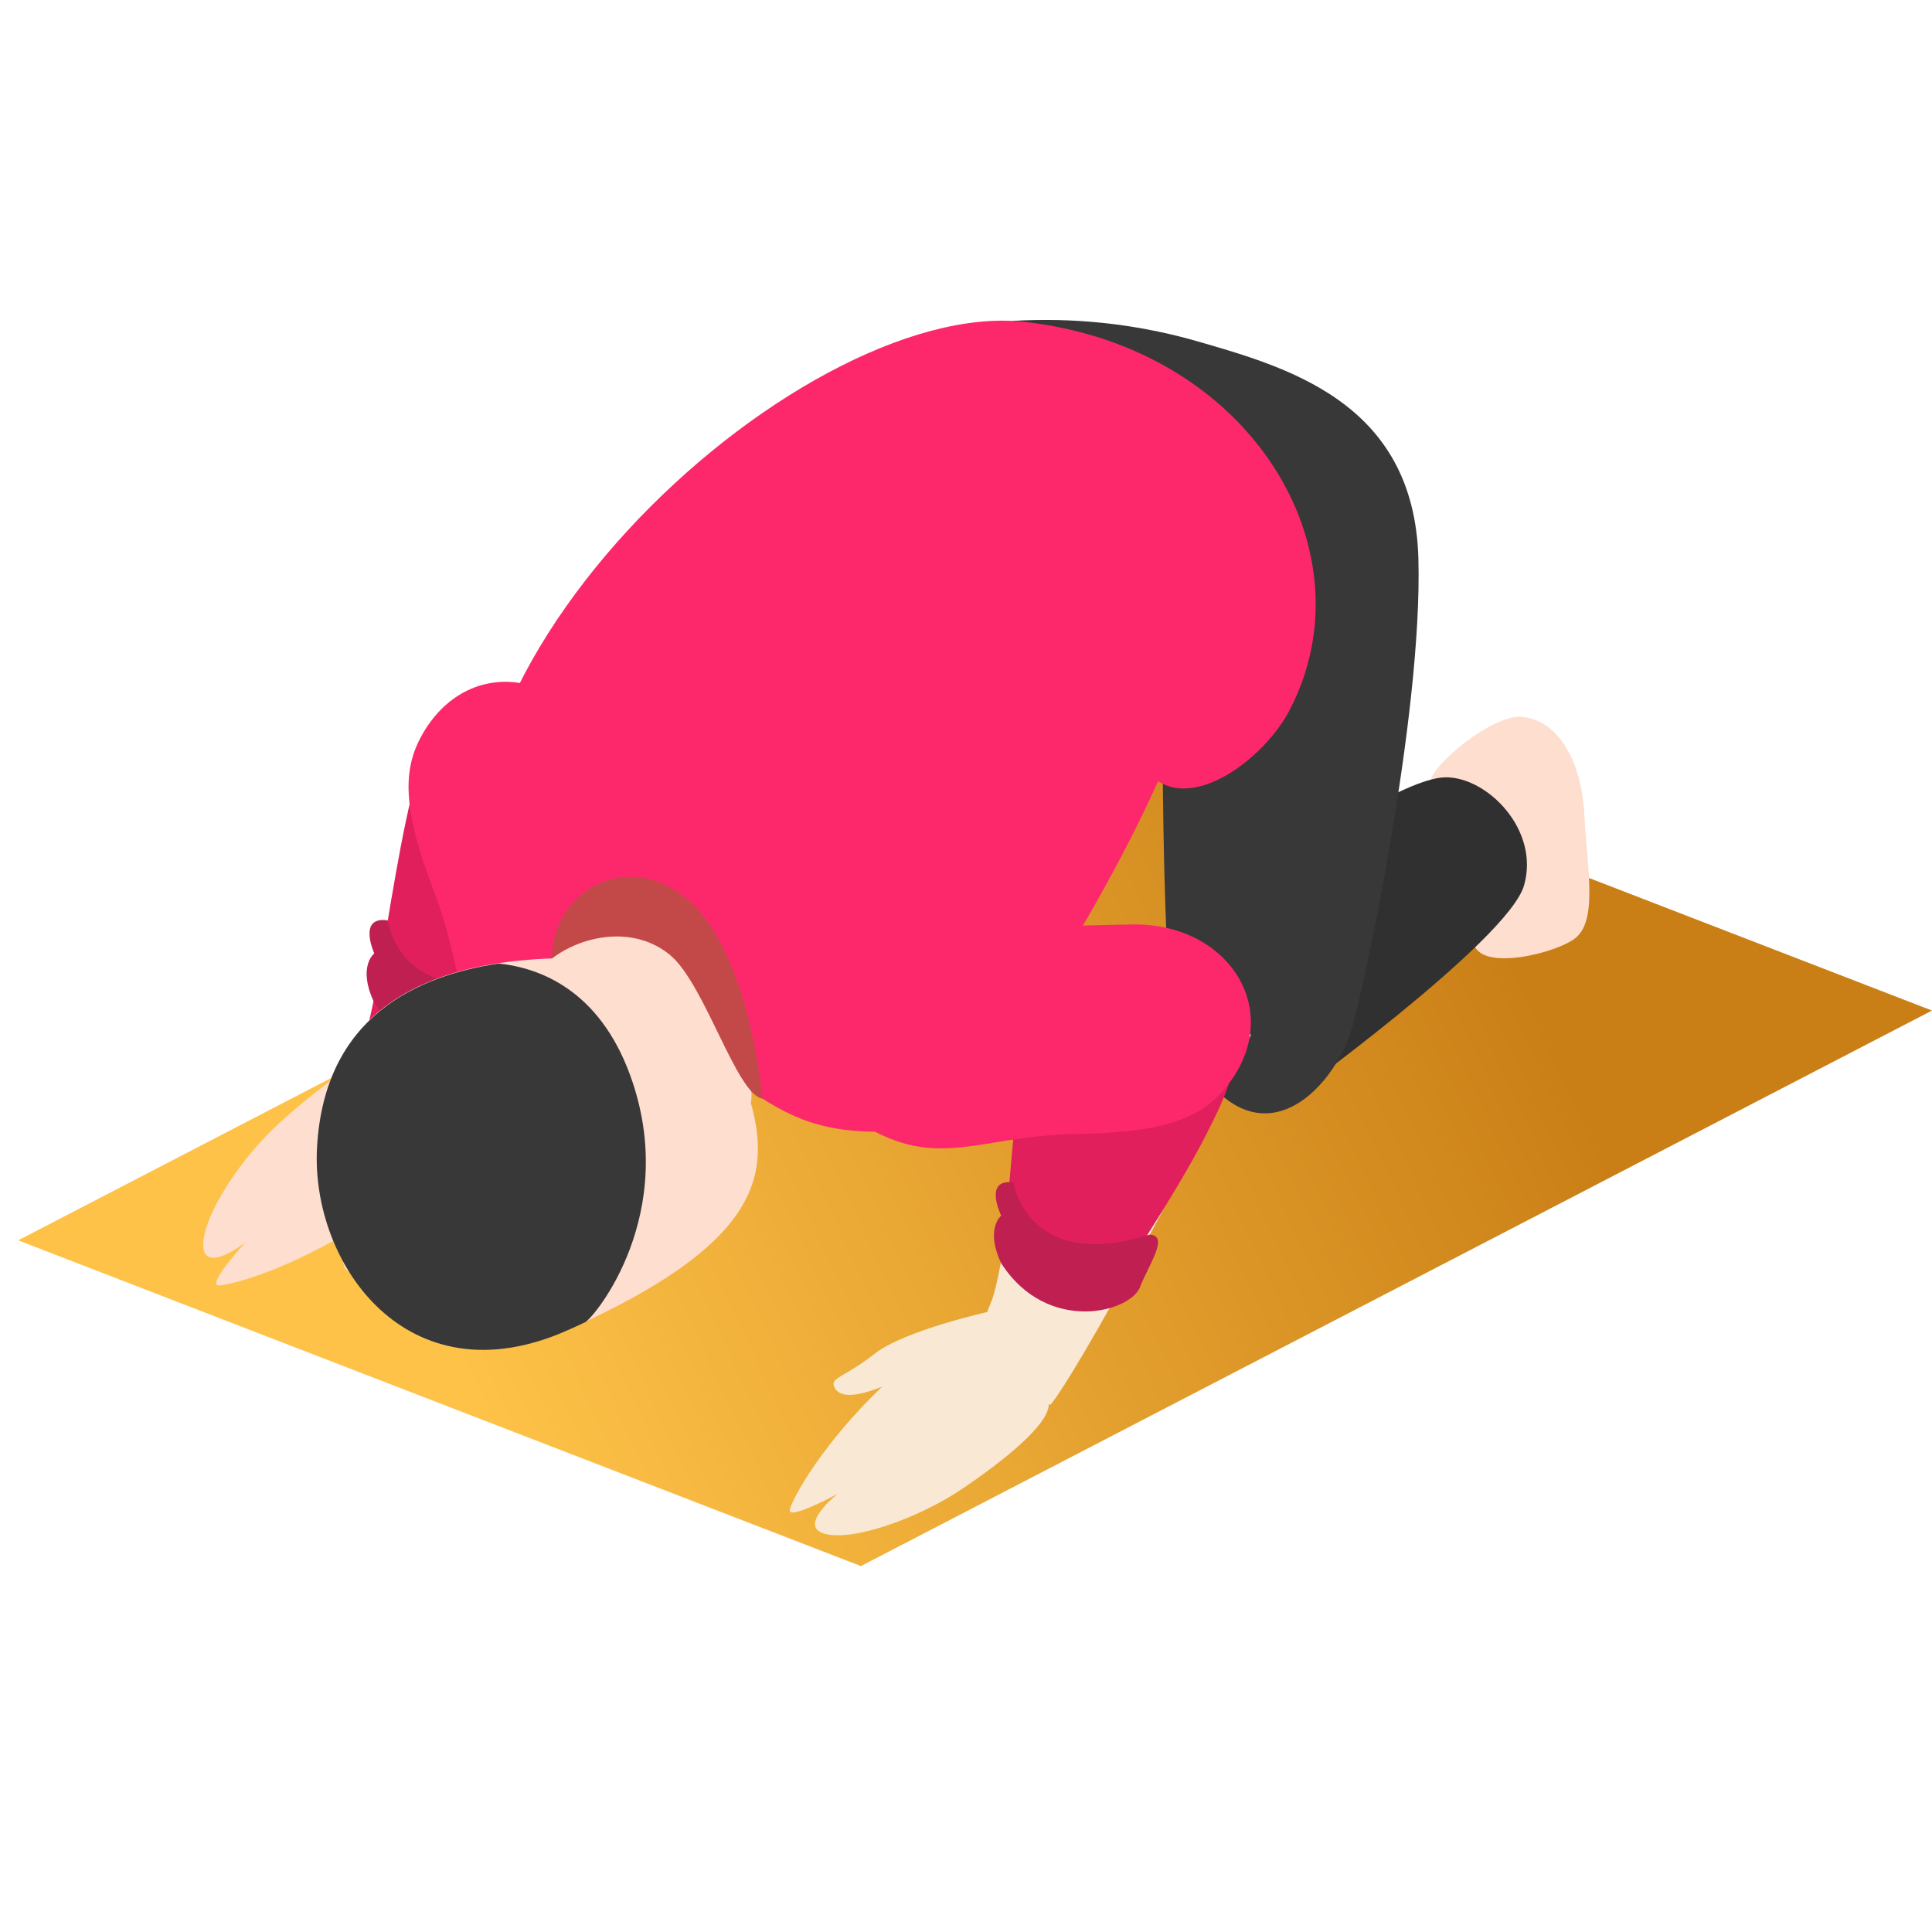 <svg width="100" height="100" viewBox="0 0 100 100" fill="none" xmlns="http://www.w3.org/2000/svg">
<g clip-path="url(#clip0_260_240)">
<path d="M44.561 81.06L0.939 64.2L56.378 35.446L100 52.306L44.561 81.06Z" fill="url(#paint0_linear_260_240)"/>
<path d="M74.378 40.734C72.814 40.734 76.924 36.981 78.737 37.102C80.552 37.222 81.846 39.243 82.005 42.149C82.163 45.055 82.731 47.769 81.442 48.63C80.152 49.491 75.995 50.377 76.279 48.442C76.563 46.508 75.749 40.744 74.378 40.734Z" fill="#FDDECF"/>
<path d="M66.507 57.021C66.507 57.021 78.055 48.697 78.882 45.834C79.71 42.971 77.001 40.229 74.841 40.233C72.68 40.238 67.272 44.083 67.272 44.083C67.272 44.083 70.014 54.221 66.507 57.021Z" fill="#303030"/>
<path d="M51.187 67.891C51.187 67.891 46.828 68.853 45.283 70.061C43.739 71.269 43.031 71.297 43.156 71.716C43.281 72.135 43.787 72.524 45.658 71.774C42.608 74.689 41.049 77.48 40.885 78.12C40.722 78.76 43.363 77.317 43.363 77.317C43.363 77.317 41.232 78.991 42.699 79.391C44.167 79.79 47.602 78.563 49.849 77.033C52.096 75.503 54.252 73.742 54.285 72.702C54.319 71.663 54.651 67.621 51.187 67.891Z" fill="#F9E8D4"/>
<path d="M23.708 58.961C23.708 58.961 21.74 62.96 20.195 64.177C18.651 65.394 18.458 66.068 18.083 65.847C17.708 65.625 17.448 65.043 18.617 63.407C15.061 65.674 11.982 66.525 11.323 66.53C10.663 66.535 12.694 64.312 12.694 64.312C12.694 64.312 10.558 65.986 10.519 64.466C10.481 62.945 12.487 59.9 14.508 58.081C16.529 56.262 18.752 54.588 19.748 54.799C20.744 55.011 24.785 55.651 23.708 58.961Z" fill="#FDDECF"/>
<path d="M32.484 40.234C29.347 46.72 23.193 57.527 21.779 59.177C19.493 58.605 17.665 56.233 18.752 53.938C19.839 51.642 20.85 38.656 23.039 37.097C25.228 35.538 29.833 35.822 32.484 40.234Z" fill="#E11F5C"/>
<path d="M34.409 50.209C33.884 52.976 29.279 58.268 26.369 55.704C23.457 53.139 24.17 50.584 22.442 46.081C20.715 41.577 20.898 39.643 21.923 37.901C24.415 33.729 29.732 34.773 31.493 39.503C33.254 44.233 34.837 47.88 34.409 50.209Z" fill="#FD286B"/>
<path d="M20.07 47.639C20.07 47.639 20.672 52.345 27.085 50.468C28.048 50.555 27.085 51.868 26.547 53.086C26.142 54.457 21.697 55.602 19.329 51.811C18.511 50.011 19.372 49.347 19.372 49.347C19.372 49.347 18.487 47.403 20.07 47.639Z" fill="#BF1F51"/>
<path d="M52.419 16.609C55.525 16.424 58.641 16.749 61.642 17.572C66.507 18.967 73.19 20.733 73.416 28.908C73.642 37.083 70.496 51.671 69.904 53.447C68.787 56.815 64.428 60.967 60.882 53.235C59.992 51.31 60.165 29.894 60.165 29.894L52.419 16.609Z" fill="#383838"/>
<path d="M34.606 54.386C39.25 55.757 39.957 58.673 45.63 58.572C51.303 58.471 58.91 42.857 59.939 40.437C62.105 41.822 65.516 39.094 66.724 36.804C71.054 28.586 64.799 17.967 53.011 16.658C41.222 15.349 19.243 35.62 25.623 49.954C26.518 51.961 32.196 53.678 34.606 54.386Z" fill="#FD286B"/>
<path d="M64.746 53.572C61.714 60.13 55.758 71.033 54.377 72.708C52.062 72.178 50.205 69.821 51.254 67.511C52.303 65.202 53.068 52.196 55.228 50.613C57.389 49.03 61.998 49.208 64.746 53.572Z" fill="#F9E8D4"/>
<path d="M58.996 64.523C58.996 64.523 61.2 61.155 62.422 58.749C63.644 56.343 64.202 54.982 63.384 54.318C62.566 53.654 52.659 56.546 52.659 56.546L52.212 61.578C52.212 61.578 51.831 66.241 58.996 64.523Z" fill="#E11F5C"/>
<path d="M28.572 49.607C24.198 49.766 16.87 50.945 16.409 59.375C16.077 65.379 21.081 72.549 29.4 68.825C39.22 64.427 39.923 60.914 38.864 57.084C39.35 54.9 34.635 43.588 28.572 49.607Z" fill="#FDDECF"/>
<path d="M47.511 49.126C45.134 50.637 41.925 56.883 45.394 58.629C48.863 60.376 50.965 58.769 55.792 58.692C60.618 58.615 62.345 57.73 63.562 56.142C66.531 52.292 63.562 47.721 58.529 47.851C53.496 47.981 49.513 47.88 47.511 49.126Z" fill="#FD286B"/>
<path d="M52.457 61.203C52.457 61.203 53.145 65.894 59.52 63.902C60.483 63.969 59.559 65.302 59.039 66.529C58.659 67.91 54.227 69.132 51.822 65.384C50.975 63.604 51.822 62.92 51.822 62.92C51.822 62.92 50.869 60.991 52.457 61.203Z" fill="#BF1F51"/>
<path d="M32.614 55.646C30.997 51.224 27.918 50.089 25.806 49.872C21.648 50.502 16.784 52.576 16.409 59.394C16.077 65.399 21.081 72.568 29.4 68.844C29.703 68.709 30.001 68.575 30.285 68.44C30.757 68.204 35.227 62.801 32.614 55.646Z" fill="#383838"/>
<path d="M39.466 56.868C39.466 56.868 38.85 49.55 35.732 46.692C32.614 43.834 28.572 46.047 28.572 49.608C30.266 48.332 32.903 47.938 34.697 49.444C36.492 50.95 38.114 56.642 39.466 56.868Z" fill="#C34848"/>
</g>
<defs>
<linearGradient id="paint0_linear_260_240" x1="24.618" y1="72.49" x2="77.646" y2="47.948" gradientUnits="userSpaceOnUse">
<stop stop-color="#FEC248"/>
<stop offset="1" stop-color="#CA7F16"/>
</linearGradient>
<clipPath id="clip0_260_240">
<rect width="100" height="100" fill="white"/>
</clipPath>
</defs>
</svg>
